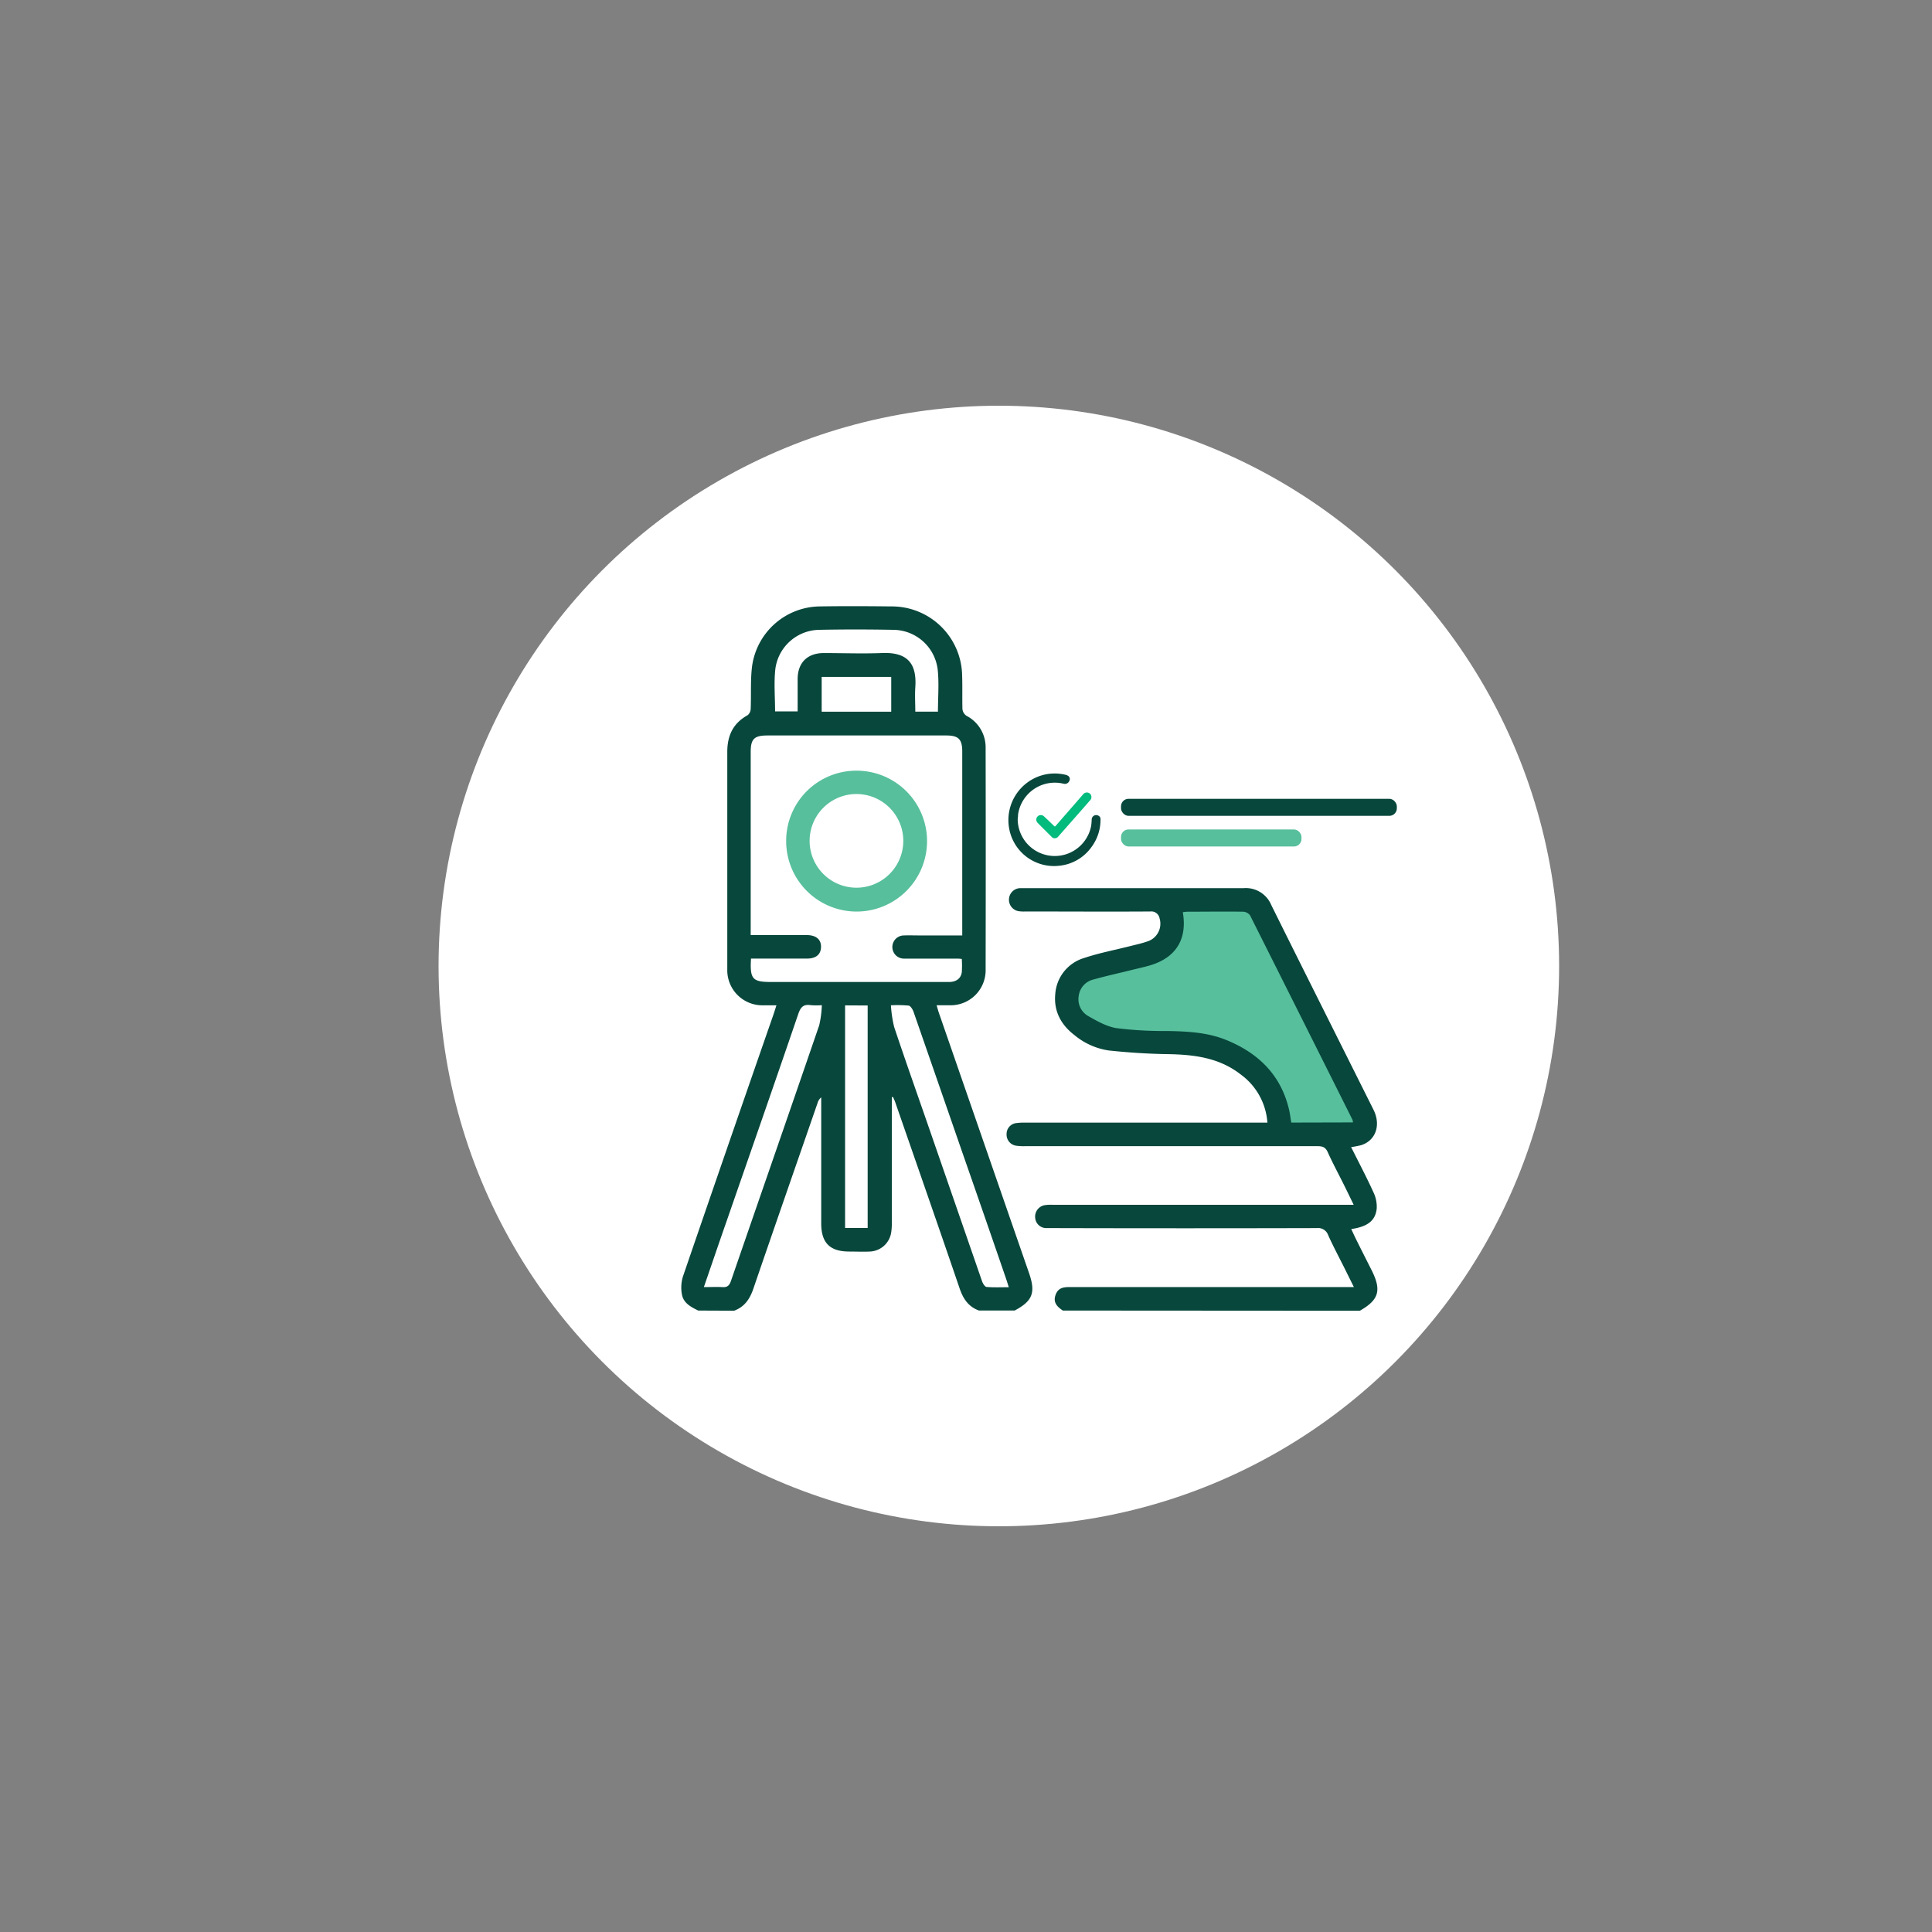 <?xml version="1.0" encoding="UTF-8"?>
<svg xmlns="http://www.w3.org/2000/svg" id="Layer_1" data-name="Layer 1" viewBox="0 0 500 500">
  <rect x="0" y="0" width="500" height="500" fill="#808080" stroke="none"/>
  <defs>
    <style>.cls-1{fill:#fff;}.cls-2{fill:#08473c;}.cls-3{fill:#57bf9c;}.cls-4{fill:#02bb7d;}</style>
  </defs>
  <circle class="cls-1" cx="258.5" cy="250" r="145"></circle>
  <rect class="cls-2" x="290.12" y="206.73" width="71.38" height="4.41" rx="1.94"></rect>
  <rect class="cls-3" x="290.12" y="214.66" width="46.7" height="4.41" rx="1.94"></rect>
  <path class="cls-2" d="M263.38,212.07a9.59,9.59,0,0,0,19,1.72,13.94,13.94,0,0,0,.15-1.7,1.16,1.16,0,0,1,1.72-1,.94.94,0,0,1,.56.88,11.77,11.77,0,0,1-2.36,7.28,11.65,11.65,0,0,1-8.47,4.82,11.79,11.79,0,0,1-12.84-9.83A12.08,12.08,0,0,1,270,200.55a11.9,11.9,0,0,1,5.69-.05,1.87,1.87,0,0,1,.6.21,1,1,0,0,1,.46,1.37,1.24,1.24,0,0,1-1.4.77,9.61,9.61,0,0,0-11.89,8.06c0,.13,0,.26,0,.39C263.41,211.59,263.39,211.88,263.38,212.07Z"></path>
  <path class="cls-4" d="M273,216.94a1,1,0,0,1-.77-.29c-1.23-1.23-2.47-2.46-3.69-3.7a1.17,1.17,0,0,1,1.65-1.67c.88.81,1.74,1.64,2.6,2.48.16.16.24.17.4,0,2.38-2.74,4.78-5.47,7.15-8.22a1.21,1.21,0,0,1,1.78-.1,1.19,1.19,0,0,1,0,1.67q-1.89,2.18-3.79,4.33l-4.41,5A1.12,1.12,0,0,1,273,216.94Z"></path>
  <path class="cls-2" d="M180.71,339.17c-1.9-.91-3.84-1.94-4.23-4.18a9.75,9.75,0,0,1,.27-4.65q11.61-33.85,23.38-67.66c.27-.77.5-1.55.81-2.51h-3.37a9.08,9.08,0,0,1-9.35-9.33c0-8.54,0-17.08,0-25.62,0-10.2,0-20.41,0-30.61,0-4.25,1.5-7.44,5.29-9.53a2.27,2.27,0,0,0,.77-1.69c.15-3.61-.09-7.26.34-10.83a17.91,17.91,0,0,1,17.53-15.62c6.17-.1,12.34-.07,18.51,0A18.2,18.2,0,0,1,249,174.83c.1,2.91,0,5.82.08,8.72a2.41,2.41,0,0,0,1.05,1.7,9.17,9.17,0,0,1,4.95,8.28q.06,28.65,0,57.3a9.06,9.06,0,0,1-9.34,9.33c-1.06,0-2.11,0-3.35,0,.25.83.43,1.51.66,2.16q11.63,33.57,23.26,67.14c1.76,5.06.94,7.23-3.71,9.7h-9.26c-2.74-1-4.09-3.06-5-5.75-5.49-16.08-11.09-32.12-16.66-48.17-.16-.46-.38-.9-.57-1.35l-.31.08v1.92q0,15.3,0,30.6a14.63,14.63,0,0,1-.16,2.48,5.83,5.83,0,0,1-5.5,4.93c-1.78.09-3.56,0-5.34,0-5,0-7.26-2.22-7.27-7.27V284a2.89,2.89,0,0,0-.94,1.45c-5.54,16-11.12,32-16.6,48-.91,2.7-2.28,4.76-5,5.76ZM194.28,242h14.5c2.41,0,3.74,1.12,3.7,3.08s-1.33,3-3.64,3c-4.22,0-8.43,0-12.64,0h-1.84c-.31,5.34.36,6.06,5.29,6.06h31.86c4.68,0,9.37,0,14.05,0,1.89,0,3.11-.88,3.35-2.52a24.93,24.93,0,0,0,0-3.46c-.44,0-.67-.07-.91-.07-4.69,0-9.37,0-14.06,0a3,3,0,1,1,0-6c1.36-.05,2.72,0,4.09,0h11V194.49c0-3.19-1-4.15-4.13-4.15H198.63c-3.44,0-4.35.89-4.35,4.29V242Zm36.29,18.2a32.07,32.07,0,0,0,.83,5.56c2.83,8.48,5.82,16.91,8.75,25.36q7,20.22,14,40.45c.2.58.73,1.45,1.16,1.49,1.85.16,3.73.07,5.76.07-.31-1-.53-1.71-.78-2.43Q254.69,314.4,249,298.11q-6.28-18.14-12.58-36.26c-.22-.62-.76-1.52-1.26-1.6A31.23,31.23,0,0,0,230.57,260.17ZM182.16,333.1c1.79,0,3.28-.08,4.75,0,1.29.1,1.84-.37,2.26-1.59,7.6-22.06,15.27-44.09,22.84-66.16a27,27,0,0,0,.68-5.21,19.88,19.88,0,0,1-2.83,0c-2-.32-2.69.56-3.3,2.37-6.15,18-12.41,35.93-18.64,53.89C186,321.88,184.14,327.36,182.16,333.1Zm18.43-149h5.84c0-2.92,0-5.7,0-8.48.05-4.14,2.55-6.59,6.71-6.61,5,0,10,.19,14.94,0,6.87-.34,9.22,2.79,8.8,8.87-.14,2.09,0,4.21,0,6.29h5.86c0-3.72.32-7.36-.07-10.91A11.66,11.66,0,0,0,231.22,163c-6.41-.12-12.81-.13-19.22,0a11.64,11.64,0,0,0-11.34,10.12C200.26,176.7,200.59,180.34,200.59,184.13Zm18.12,76.09V317.8h5.84V260.22Zm-6.06-85v9h18v-9Z"></path>
  <path class="cls-2" d="M275.06,339.17c-1.39-.95-2.55-2-1.92-3.93s2-2.15,3.67-2.15q21,0,42,0h31.57L348,328.29c-1.43-2.86-2.94-5.69-4.26-8.6a2.75,2.75,0,0,0-2.94-1.86q-34.08.09-68.17,0c-.65,0-1.31,0-1.95,0a2.88,2.88,0,0,1-2.78-2.71,3,3,0,0,1,2.44-3.22,10.79,10.79,0,0,1,2.13-.1h77.86c-.85-1.74-1.58-3.27-2.33-4.78-1.48-3-3.06-5.9-4.42-8.92-.59-1.28-1.4-1.47-2.64-1.47q-37.81,0-75.64,0a13.71,13.71,0,0,1-2.31-.12,2.9,2.9,0,0,1-2.49-3,2.84,2.84,0,0,1,2.46-2.85,13.54,13.54,0,0,1,2.3-.12H328a16.82,16.82,0,0,0-6.84-12.42c-5.58-4.4-12.14-5.2-19-5.31-5.08-.08-10.17-.41-15.23-.95a17.94,17.94,0,0,1-8.83-3.95c-3.5-2.66-5.42-6.22-5-10.62a10.48,10.48,0,0,1,7.43-9.35c3.91-1.31,8-2.08,12-3.1,1.44-.36,2.89-.67,4.29-1.16a4.81,4.81,0,0,0,3.28-6,2.17,2.17,0,0,0-2.4-1.79c-10.74.07-21.48,0-32.22,0a10.41,10.41,0,0,1-1.77-.06,3,3,0,0,1-2.59-3.13,3,3,0,0,1,2.86-2.85c.47,0,1,0,1.43,0,18.8,0,37.61,0,56.42,0a7.15,7.15,0,0,1,7.18,4.38c8.77,17.68,17.63,35.3,26.44,52.95,2,4,.58,8-3.18,9.19a25.17,25.17,0,0,1-2.6.5c2,4,4,7.79,5.78,11.7a8.59,8.59,0,0,1,.84,4.23c-.34,3.14-2.4,4.67-6.59,5.28.44.94.85,1.84,1.28,2.71,1.32,2.65,2.66,5.3,4,7.95,2.61,5.2,1.89,7.67-3.06,10.48Z"></path>
  <path class="cls-3" d="M350.16,290.48a4.4,4.4,0,0,0-.15-.71q-13.23-26.46-26.51-52.9a2.37,2.37,0,0,0-1.78-.92c-4.81-.08-9.61,0-14.42,0a9.83,9.83,0,0,0-1.19.13c1.21,7-1.79,11.82-8.62,13.8-1.48.43-3,.75-4.48,1.12-3.33.82-6.68,1.56-10,2.49a5,5,0,0,0-3.84,4.25,5,5,0,0,0,2.42,5.19c2.33,1.33,4.83,2.76,7.41,3.16a98.68,98.68,0,0,0,13.11.73c5.18.1,10.33.34,15.2,2.31,8.35,3.39,14.21,9.07,16.31,18.1.24,1.07.37,2.18.56,3.29Z"></path>
  <path class="cls-3" d="M221.65,199.45a18.23,18.23,0,1,1-18.19,18.21A18.16,18.16,0,0,1,221.65,199.45Zm12.12,18.29a12.12,12.12,0,0,0-24.24-.25,12.12,12.12,0,1,0,24.24.25Z"></path>
</svg>
